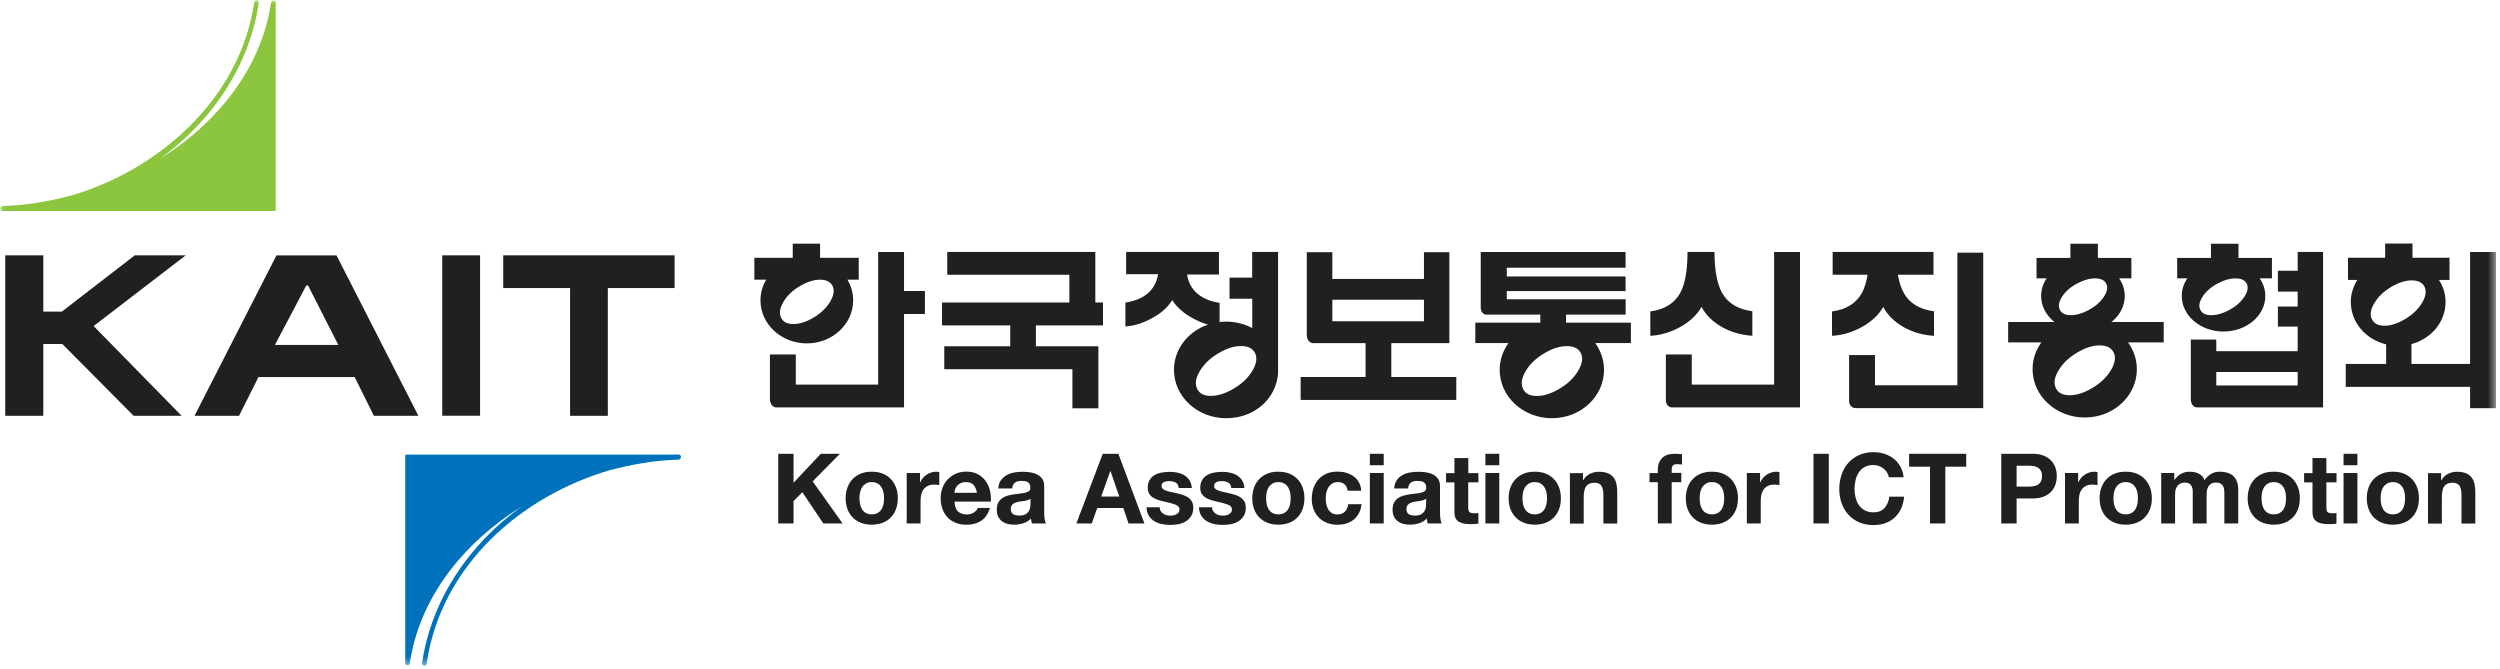 <svg width="310" height="83" viewBox="0 0 310 83" fill="none" xmlns="http://www.w3.org/2000/svg">
<g clip-path="url(#clip0_67_19)">
<g clip-path="url(#clip1_67_19)">
<mask id="mask0_67_19" style="mask-type:luminance" maskUnits="userSpaceOnUse" x="0" y="0" width="310" height="83">
<path d="M309.5 0H0V82.55H309.5V0Z" fill="white"/>
</mask>
<g mask="url(#mask0_67_19)">
<path d="M0.65 31.66H5.37V38.64H7.67L16.71 31.66H23.03L11.61 40.43L22.52 51.56H16.57L7.73 42.66H5.37V51.56H0.65V31.66Z" fill="#221F20"/>
<path d="M41.95 42.77H34.09L37.98 35.4H38.2L41.95 42.77ZM24.13 51.56H29.64L32.05 46.76H43.98L46.36 51.56H51.88L41.73 31.67H34.28L24.12 51.56H24.13Z" fill="#221F20"/>
<path d="M59.53 31.66H54.84V51.55H59.53V31.66Z" fill="#221F20"/>
<path d="M83.65 31.66V35.72H75.37V51.56H70.69V35.72H62.4V31.66H83.65Z" fill="#221F20"/>
<path d="M34.12 0.13L33.9 0.05C33.71 0.05 33.63 0.18 33.62 0.27C32.44 8.37 27.02 15.23 19.74 19.75C26.29 15.05 30.95 8.15 32.09 0.33C32.11 0.17 32.01 0.03 31.85 0.01C31.7 -0.01 31.55 0.09 31.53 0.25C29.74 12.53 19.39 21.15 8.85 24.24C5.92 24.99 3.52 25.44 0.28 25.56C0.19 25.58 0.07 25.64 0.03 25.77C0.01 25.8 0 25.85 0 25.89C0 26.05 0.13 26.17 0.29 26.17C0.52 26.17 0.74 26.17 0.96 26.16H34.06C34.13 26.16 34.19 26.1 34.19 26.02V0.29C34.19 0.23 34.19 0.15 34.13 0.13" fill="#8BC63E"/>
<path d="M50.31 82.419L50.53 82.499C50.71 82.499 50.8 82.369 50.81 82.279C51.99 74.179 57.41 67.329 64.69 62.799C58.13 67.499 53.48 74.399 52.34 82.219C52.32 82.379 52.43 82.519 52.58 82.539C52.74 82.559 52.88 82.459 52.9 82.299C54.7 69.949 64.81 61.469 75.59 58.309C78.52 57.559 80.92 57.109 84.16 56.989C84.25 56.969 84.37 56.909 84.41 56.769C84.43 56.729 84.44 56.689 84.44 56.649C84.44 56.489 84.31 56.359 84.15 56.359C83.93 56.359 83.71 56.359 83.49 56.369H50.39C50.32 56.369 50.25 56.429 50.25 56.509V82.249C50.25 82.309 50.25 82.379 50.31 82.399" fill="#0071BB"/>
<path d="M135.82 31.24H117.46V34.07H132.6V37.51H116.81V40.35H125.27V42.94H117.09V45.78H132.98V50.63H136.2V42.94H128.45V40.35H136.77V37.51H135.82V31.24Z" fill="#221F20"/>
<path d="M155.28 34.42H152.46V37.04H155.28V40.68C154.32 40.17 153.22 39.88 152.04 39.88C151.77 39.88 151.5 39.9 151.23 39.93V37.56C149.92 37.35 148.92 36.89 148.24 36.19C147.68 35.62 147.33 34.9 147.2 34.04H151.15V31.24H139.64V34H143.6C143.46 34.86 143.12 35.59 142.55 36.16C141.87 36.86 140.87 37.31 139.55 37.52V40.48C140.61 40.41 141.69 40.09 142.77 39.49C143.93 38.89 144.79 38.13 145.36 37.21C145.93 38.13 146.85 38.91 148.01 39.52C148.61 39.84 149.19 40.08 149.78 40.25C147.32 41.1 145.57 43.29 145.57 45.86C145.57 49.17 148.47 51.86 152.04 51.86C155.61 51.86 158.25 49.4 158.48 46.29V31.24H155.27V34.42H155.28ZM155.62 43.77C155.92 44.38 155.81 45.12 155.29 45.99C154.75 46.87 153.98 47.61 152.94 48.21C151.94 48.8 151.02 49.09 150.15 49.09C149.28 49.09 148.73 48.8 148.45 48.21C148.15 47.61 148.26 46.87 148.79 45.99C149.32 45.11 150.1 44.37 151.14 43.77C152.13 43.19 153.03 42.91 153.89 42.91C154.75 42.91 155.34 43.2 155.62 43.77Z" fill="#221F20"/>
<path d="M96.28 50.52H112.1V38.94H114.69V36.08H112.1V31.25H108.89V47.69H98.68V43.95H95.47V49.57C95.47 49.57 95.53 50.52 96.28 50.52Z" fill="#221F20"/>
<path d="M100.04 42.581C103.21 42.581 105.79 40.191 105.79 37.251C105.79 36.321 105.54 35.441 105.08 34.681H106.48V31.971H101.69V30.211H98.3V31.971H93.54V34.681H95.01C94.55 35.441 94.3 36.321 94.3 37.251C94.3 40.191 96.88 42.581 100.05 42.581M97.15 37.421C97.62 36.631 98.31 35.981 99.24 35.441C100.11 34.941 100.93 34.681 101.69 34.681C102.45 34.681 102.97 34.941 103.23 35.441C103.5 35.981 103.4 36.631 102.93 37.421C102.46 38.201 101.76 38.861 100.85 39.401C99.96 39.921 99.14 40.181 98.37 40.181C97.6 40.181 97.11 39.921 96.86 39.401C96.59 38.861 96.69 38.201 97.16 37.421H97.15Z" fill="#221F20"/>
<path d="M162.87 42.55H169.33V46.749H161.28V49.59H180.58V46.749H172.52V42.55H179.72V31.27H176.57V34.59H165.21V31.27H162.04V41.59C162.04 41.59 162.08 42.55 162.87 42.55ZM165.21 37.169H176.57V39.84H165.21V37.169Z" fill="#221F20"/>
<path d="M207.38 50.52H223.2V31.25H219.99V47.69H209.78V43.95H206.57V49.74C206.57 49.74 206.62 50.52 207.37 50.52" fill="#221F20"/>
<path d="M230.1 50.61H245.92V31.33H242.71V47.77H232.5V44.03H229.29V49.82C229.29 49.82 229.34 50.6 230.09 50.6" fill="#221F20"/>
<path d="M210.99 38.05C211.53 39.07 212.39 39.92 213.55 40.57C214.69 41.2 215.94 41.56 217.29 41.63V38.59C215.51 38.37 214.25 37.6 213.53 36.3C212.92 35.2 212.6 33.51 212.6 31.24H209.25C209.25 33.52 208.95 35.21 208.36 36.3C207.65 37.6 206.41 38.38 204.64 38.62V41.64C205.86 41.58 207.07 41.23 208.25 40.6C209.5 39.92 210.41 39.07 210.99 38.06" fill="#221F20"/>
<path d="M306.29 31.249V45.129H299.02V42.669C301.46 42.009 303.25 39.929 303.25 37.449C303.25 36.439 302.95 35.509 302.43 34.709H303.74V31.959H299.15V30.199H295.76V31.959H291.15V34.709H292.31C291.8 35.519 291.5 36.449 291.5 37.449C291.5 39.979 293.36 42.099 295.88 42.699V45.129H290.87V47.969H306.29V50.619H309.5V31.249H306.29ZM295.66 40.389C294.89 40.389 294.38 40.119 294.12 39.589C293.84 39.039 293.95 38.369 294.43 37.569C294.91 36.769 295.62 36.099 296.56 35.549C297.46 35.029 298.29 34.769 299.06 34.769C299.83 34.769 300.37 35.029 300.64 35.549C300.91 36.109 300.8 36.769 300.32 37.569C299.85 38.359 299.13 39.039 298.19 39.589C297.3 40.119 296.45 40.389 295.66 40.389Z" fill="#221F20"/>
<path d="M275.71 41.111C278.58 41.111 280.9 39.131 280.9 36.701C280.9 35.901 280.64 35.151 280.2 34.511H281.72V31.981H277.57V30.221H274.16V31.981H269.97V34.511H271.23C270.79 35.151 270.54 35.911 270.54 36.701C270.54 39.141 272.86 41.111 275.71 41.111ZM273.12 36.781C273.54 36.141 274.16 35.591 274.99 35.151C275.78 34.731 276.51 34.521 277.2 34.521C277.89 34.521 278.36 34.731 278.58 35.151C278.82 35.601 278.73 36.151 278.31 36.781C277.88 37.441 277.27 37.981 276.44 38.431C275.64 38.871 274.89 39.081 274.2 39.081C273.51 39.081 273.07 38.861 272.85 38.431C272.61 37.981 272.7 37.441 273.12 36.781Z" fill="#221F20"/>
<path d="M258.29 41.111C261.15 41.111 263.47 39.131 263.47 36.701C263.47 35.901 263.21 35.151 262.77 34.511H264.29V31.981H260.14V30.221H256.73V31.981H252.53V34.511H253.79C253.35 35.151 253.1 35.911 253.1 36.701C253.1 39.141 255.42 41.111 258.27 41.111M255.7 36.781C256.12 36.141 256.74 35.591 257.57 35.151C258.36 34.731 259.09 34.521 259.78 34.521C260.47 34.521 260.94 34.731 261.16 35.151C261.41 35.601 261.31 36.151 260.89 36.781C260.46 37.441 259.85 37.981 259.02 38.431C258.22 38.871 257.47 39.081 256.78 39.081C256.09 39.081 255.65 38.861 255.43 38.431C255.19 37.981 255.28 37.441 255.7 36.781Z" fill="#221F20"/>
<path d="M272.47 50.52H288.06V31.24H284.91V33.57H282.46V36.16H284.91V38.01H282.46V40.5H284.91V43.55H274.82V42.1H271.66V49.57C271.66 49.57 271.68 50.52 272.48 50.52M284.91 47.8H274.82V46.13H284.91V47.8Z" fill="#221F20"/>
<path d="M184.41 39.01H191V40.01H182.94V42.54H187.05C186.37 43.49 185.96 44.63 185.96 45.86C185.96 49.17 188.86 51.86 192.43 51.86C196 51.86 198.9 49.18 198.9 45.86C198.9 44.63 198.49 43.49 197.81 42.54H202.23V40.01H194.19V39.01H201.58V37.11H186.84V36.09H201.57V34.28H186.84V33.2H201.57V31.25H183.61V38.17C183.61 38.17 183.6 39.02 184.4 39.02M195.68 46C195.15 46.88 194.37 47.62 193.34 48.22C192.35 48.81 191.42 49.1 190.56 49.1C189.7 49.1 189.14 48.81 188.86 48.22C188.56 47.62 188.67 46.88 189.19 46C189.72 45.12 190.5 44.38 191.54 43.78C192.52 43.2 193.43 42.92 194.29 42.92C195.15 42.92 195.74 43.21 196.02 43.78C196.33 44.39 196.2 45.13 195.68 46Z" fill="#221F20"/>
<path d="M260.26 39.67H257.07V39.93H249.01V42.46H253.13C252.44 43.41 252.04 44.55 252.04 45.78C252.04 49.09 254.93 51.77 258.51 51.77C262.09 51.77 264.97 49.09 264.97 45.78C264.97 44.55 264.56 43.41 263.88 42.46H268.3V39.93H260.26V39.67ZM260.35 42.83C261.21 42.83 261.79 43.12 262.09 43.69C262.39 44.29 262.27 45.04 261.75 45.91C261.22 46.79 260.44 47.53 259.41 48.13C258.42 48.72 257.49 49.01 256.63 49.01C255.77 49.01 255.21 48.72 254.93 48.13C254.62 47.53 254.74 46.79 255.27 45.91C255.8 45.03 256.58 44.29 257.62 43.69C258.6 43.11 259.52 42.83 260.37 42.83H260.35Z" fill="#221F20"/>
<path d="M236.06 36.3C235.74 35.72 235.49 34.98 235.34 34.07H239.75V31.24H227.25V34.07H231.58C231.43 34.98 231.2 35.72 230.89 36.3C230.18 37.6 228.94 38.38 227.17 38.62V41.64C228.39 41.58 229.6 41.23 230.78 40.6C232.03 39.92 232.95 39.07 233.52 38.06C234.06 39.08 234.92 39.93 236.08 40.58C237.22 41.21 238.47 41.57 239.82 41.64V38.6C238.04 38.37 236.78 37.61 236.06 36.31" fill="#221F20"/>
<path d="M98.4 56.27V59.859L101.78 56.27H104.15L100.77 59.69L104.48 64.909H102.09L99.49 61.029L98.4 62.13V64.909H96.5V56.27H98.4Z" fill="#221F20"/>
<path d="M105.09 60.43C105.24 60.03 105.46 59.68 105.74 59.39C106.02 59.1 106.36 58.88 106.76 58.72C107.15 58.56 107.6 58.49 108.09 58.49C108.58 58.49 109.03 58.56 109.43 58.72C109.83 58.88 110.17 59.1 110.45 59.39C110.73 59.68 110.95 60.03 111.1 60.43C111.25 60.84 111.33 61.29 111.33 61.79C111.33 62.29 111.25 62.74 111.1 63.14C110.95 63.54 110.73 63.89 110.45 64.17C110.17 64.46 109.83 64.68 109.43 64.83C109.03 64.98 108.58 65.06 108.09 65.06C107.6 65.06 107.15 64.98 106.76 64.83C106.36 64.68 106.03 64.46 105.74 64.17C105.46 63.88 105.24 63.54 105.09 63.14C104.94 62.74 104.86 62.29 104.86 61.79C104.86 61.29 104.94 60.84 105.09 60.43ZM106.65 62.52C106.7 62.76 106.78 62.97 106.9 63.16C107.02 63.35 107.18 63.5 107.37 63.61C107.56 63.72 107.81 63.78 108.1 63.78C108.39 63.78 108.63 63.72 108.83 63.61C109.03 63.49 109.19 63.34 109.3 63.16C109.42 62.97 109.5 62.76 109.55 62.52C109.6 62.28 109.62 62.04 109.62 61.79C109.62 61.54 109.6 61.29 109.55 61.05C109.5 60.81 109.42 60.6 109.3 60.41C109.18 60.23 109.03 60.07 108.83 59.96C108.63 59.84 108.39 59.78 108.1 59.78C107.81 59.78 107.57 59.84 107.37 59.96C107.18 60.08 107.02 60.23 106.9 60.41C106.78 60.6 106.7 60.81 106.65 61.05C106.6 61.29 106.57 61.54 106.57 61.79C106.57 62.04 106.6 62.28 106.65 62.52Z" fill="#221F20"/>
<path d="M114.08 58.66V59.82H114.1C114.18 59.63 114.29 59.45 114.43 59.28C114.57 59.11 114.72 58.97 114.9 58.86C115.08 58.74 115.27 58.65 115.47 58.59C115.67 58.52 115.88 58.49 116.1 58.49C116.21 58.49 116.34 58.51 116.47 58.55V60.15C116.39 60.13 116.29 60.12 116.18 60.11C116.07 60.1 115.96 60.09 115.85 60.09C115.53 60.09 115.27 60.14 115.05 60.25C114.83 60.36 114.66 60.5 114.52 60.68C114.39 60.86 114.29 61.07 114.24 61.31C114.18 61.55 114.15 61.81 114.15 62.09V64.91H112.43V58.65H114.06L114.08 58.66Z" fill="#221F20"/>
<path d="M118.78 63.41C119.04 63.66 119.41 63.791 119.89 63.791C120.24 63.791 120.54 63.711 120.79 63.531C121.04 63.361 121.19 63.17 121.25 62.98H122.76C122.52 63.73 122.15 64.27 121.65 64.591C121.15 64.91 120.55 65.07 119.84 65.07C119.35 65.07 118.9 64.99 118.51 64.831C118.11 64.671 117.78 64.451 117.5 64.16C117.23 63.87 117.02 63.52 116.87 63.12C116.72 62.721 116.64 62.27 116.64 61.791C116.64 61.31 116.72 60.891 116.87 60.48C117.02 60.081 117.24 59.73 117.53 59.431C117.81 59.141 118.15 58.901 118.54 58.73C118.93 58.56 119.37 58.48 119.84 58.48C120.37 58.48 120.84 58.581 121.23 58.791C121.62 59.001 121.95 59.27 122.2 59.62C122.45 59.971 122.64 60.361 122.75 60.81C122.86 61.251 122.9 61.711 122.87 62.2H118.36C118.38 62.761 118.53 63.16 118.78 63.41ZM120.72 60.12C120.51 59.891 120.2 59.781 119.78 59.781C119.51 59.781 119.28 59.831 119.1 59.92C118.92 60.011 118.77 60.13 118.66 60.261C118.55 60.401 118.47 60.541 118.43 60.7C118.39 60.85 118.36 60.99 118.35 61.111H121.14C121.06 60.681 120.92 60.34 120.71 60.12H120.72Z" fill="#221F20"/>
<path d="M124.11 59.58C124.29 59.31 124.51 59.1 124.79 58.94C125.06 58.78 125.37 58.66 125.71 58.6C126.05 58.53 126.4 58.5 126.74 58.5C127.06 58.5 127.37 58.52 127.7 58.56C128.02 58.61 128.31 58.69 128.58 58.82C128.85 58.95 129.06 59.13 129.23 59.36C129.4 59.59 129.48 59.89 129.48 60.27V63.52C129.48 63.8 129.5 64.07 129.53 64.33C129.56 64.59 129.62 64.78 129.7 64.91H127.96C127.93 64.81 127.9 64.72 127.88 64.61C127.86 64.51 127.84 64.41 127.84 64.3C127.56 64.58 127.24 64.78 126.87 64.89C126.5 65 126.12 65.06 125.73 65.06C125.43 65.06 125.15 65.02 124.89 64.95C124.63 64.88 124.41 64.76 124.21 64.61C124.02 64.46 123.87 64.26 123.76 64.03C123.65 63.8 123.6 63.52 123.6 63.2C123.6 62.84 123.66 62.55 123.79 62.32C123.91 62.09 124.08 61.91 124.27 61.77C124.47 61.63 124.69 61.53 124.95 61.46C125.2 61.39 125.46 61.34 125.72 61.3C125.98 61.26 126.23 61.23 126.48 61.2C126.73 61.18 126.95 61.14 127.15 61.09C127.34 61.04 127.5 60.97 127.61 60.88C127.72 60.79 127.77 60.65 127.76 60.47C127.76 60.28 127.73 60.14 127.67 60.03C127.61 59.92 127.53 59.84 127.43 59.78C127.33 59.72 127.21 59.68 127.08 59.66C126.95 59.64 126.8 59.63 126.65 59.63C126.31 59.63 126.04 59.7 125.85 59.85C125.66 59.99 125.54 60.24 125.51 60.57H123.79C123.81 60.17 123.92 59.83 124.09 59.57M127.51 62C127.4 62.03 127.28 62.07 127.16 62.09C127.03 62.12 126.9 62.14 126.76 62.15C126.62 62.16 126.49 62.19 126.35 62.21C126.22 62.23 126.09 62.27 125.97 62.31C125.85 62.35 125.74 62.4 125.64 62.47C125.55 62.54 125.47 62.63 125.42 62.73C125.36 62.83 125.34 62.97 125.34 63.13C125.34 63.29 125.37 63.41 125.42 63.52C125.48 63.63 125.55 63.71 125.65 63.77C125.75 63.83 125.86 63.87 125.99 63.9C126.12 63.92 126.25 63.93 126.39 63.93C126.73 63.93 126.99 63.88 127.18 63.76C127.37 63.65 127.5 63.51 127.59 63.35C127.68 63.2 127.73 63.04 127.75 62.87C127.77 62.71 127.78 62.58 127.78 62.48V61.84C127.71 61.9 127.62 61.96 127.51 61.99V62Z" fill="#221F20"/>
<path d="M138.68 56.27L141.91 64.909H139.94L139.29 62.989H136.06L135.38 64.909H133.47L136.74 56.27H138.69H138.68ZM138.79 61.569L137.7 58.4H137.68L136.55 61.569H138.79Z" fill="#221F20"/>
<path d="M143.93 63.36C144 63.49 144.1 63.6 144.23 63.69C144.35 63.78 144.49 63.84 144.65 63.88C144.81 63.92 144.97 63.94 145.14 63.94C145.26 63.94 145.39 63.93 145.52 63.9C145.65 63.87 145.77 63.83 145.88 63.77C145.99 63.71 146.08 63.63 146.15 63.53C146.22 63.43 146.26 63.3 146.26 63.15C146.26 62.89 146.09 62.7 145.74 62.57C145.4 62.44 144.92 62.31 144.31 62.18C144.06 62.13 143.82 62.06 143.58 61.98C143.34 61.9 143.13 61.8 142.94 61.68C142.75 61.56 142.61 61.4 142.49 61.21C142.38 61.02 142.32 60.79 142.32 60.51C142.32 60.11 142.4 59.78 142.55 59.52C142.71 59.26 142.92 59.06 143.17 58.91C143.43 58.76 143.72 58.66 144.04 58.6C144.36 58.54 144.7 58.51 145.03 58.51C145.36 58.51 145.7 58.54 146.02 58.61C146.34 58.68 146.62 58.78 146.87 58.94C147.12 59.09 147.33 59.3 147.49 59.55C147.66 59.8 147.75 60.13 147.79 60.51H146.16C146.13 60.18 146.01 59.96 145.78 59.84C145.55 59.72 145.29 59.66 144.98 59.66C144.88 59.66 144.78 59.66 144.67 59.68C144.56 59.69 144.45 59.72 144.36 59.76C144.27 59.8 144.19 59.86 144.13 59.94C144.06 60.02 144.03 60.12 144.03 60.25C144.03 60.4 144.09 60.53 144.2 60.63C144.31 60.73 144.46 60.8 144.64 60.86C144.82 60.92 145.03 60.98 145.27 61.02C145.5 61.07 145.74 61.12 145.98 61.18C146.23 61.24 146.47 61.3 146.71 61.38C146.95 61.46 147.16 61.57 147.35 61.7C147.54 61.83 147.68 62 147.8 62.2C147.91 62.4 147.97 62.65 147.97 62.93C147.97 63.34 147.89 63.69 147.72 63.96C147.55 64.24 147.34 64.46 147.07 64.63C146.8 64.8 146.5 64.92 146.16 64.99C145.82 65.06 145.47 65.09 145.11 65.09C144.75 65.09 144.39 65.05 144.04 64.98C143.7 64.91 143.39 64.78 143.12 64.62C142.85 64.45 142.63 64.23 142.45 63.95C142.28 63.67 142.18 63.32 142.17 62.9H143.8C143.8 63.09 143.84 63.24 143.92 63.38" fill="#221F20"/>
<path d="M150.43 63.36C150.51 63.49 150.61 63.6 150.73 63.69C150.85 63.78 150.99 63.84 151.15 63.88C151.31 63.92 151.47 63.94 151.64 63.94C151.76 63.94 151.89 63.93 152.02 63.9C152.15 63.87 152.27 63.83 152.38 63.77C152.49 63.71 152.58 63.63 152.65 63.53C152.73 63.43 152.76 63.3 152.76 63.15C152.76 62.89 152.59 62.7 152.25 62.57C151.91 62.44 151.43 62.31 150.82 62.18C150.57 62.13 150.32 62.06 150.09 61.98C149.85 61.9 149.64 61.8 149.45 61.68C149.27 61.56 149.12 61.4 149 61.21C148.89 61.02 148.83 60.79 148.83 60.51C148.83 60.11 148.91 59.78 149.07 59.52C149.22 59.26 149.43 59.06 149.69 58.91C149.95 58.76 150.24 58.66 150.56 58.6C150.88 58.54 151.21 58.51 151.55 58.51C151.89 58.51 152.22 58.54 152.53 58.61C152.85 58.68 153.13 58.78 153.38 58.94C153.63 59.09 153.84 59.3 154.01 59.55C154.18 59.8 154.27 60.13 154.31 60.51H152.68C152.65 60.18 152.53 59.96 152.3 59.84C152.08 59.72 151.81 59.66 151.5 59.66C151.4 59.66 151.3 59.66 151.19 59.68C151.08 59.69 150.97 59.72 150.88 59.76C150.79 59.8 150.71 59.86 150.65 59.94C150.58 60.02 150.55 60.12 150.55 60.25C150.55 60.4 150.61 60.53 150.72 60.63C150.83 60.73 150.98 60.8 151.16 60.86C151.34 60.92 151.55 60.98 151.78 61.02C152.01 61.07 152.25 61.12 152.49 61.18C152.74 61.24 152.98 61.3 153.22 61.38C153.46 61.46 153.67 61.57 153.86 61.7C154.04 61.83 154.19 62 154.31 62.2C154.42 62.4 154.48 62.65 154.48 62.93C154.48 63.34 154.4 63.69 154.23 63.96C154.06 64.24 153.85 64.46 153.58 64.63C153.32 64.8 153.01 64.92 152.67 64.99C152.33 65.06 151.98 65.09 151.62 65.09C151.26 65.09 150.9 65.05 150.56 64.98C150.21 64.91 149.9 64.78 149.63 64.62C149.36 64.45 149.14 64.23 148.96 63.95C148.79 63.67 148.69 63.32 148.67 62.9H150.3C150.3 63.09 150.34 63.24 150.42 63.38" fill="#221F20"/>
<path d="M155.51 60.43C155.66 60.03 155.88 59.68 156.16 59.39C156.44 59.1 156.78 58.88 157.18 58.72C157.57 58.56 158.02 58.49 158.51 58.49C159 58.49 159.45 58.56 159.85 58.72C160.25 58.88 160.59 59.1 160.87 59.39C161.15 59.68 161.37 60.03 161.52 60.43C161.67 60.84 161.75 61.29 161.75 61.79C161.75 62.29 161.67 62.74 161.52 63.14C161.36 63.54 161.15 63.89 160.87 64.17C160.59 64.46 160.25 64.68 159.85 64.83C159.45 64.98 159 65.06 158.51 65.06C158.02 65.06 157.57 64.98 157.18 64.83C156.79 64.68 156.45 64.46 156.16 64.17C155.88 63.88 155.66 63.54 155.51 63.14C155.36 62.74 155.28 62.29 155.28 61.79C155.28 61.29 155.36 60.84 155.51 60.43ZM157.07 62.52C157.12 62.76 157.2 62.97 157.32 63.16C157.44 63.35 157.59 63.5 157.79 63.61C157.98 63.72 158.23 63.78 158.52 63.78C158.81 63.78 159.05 63.72 159.25 63.61C159.45 63.49 159.61 63.34 159.72 63.16C159.84 62.97 159.92 62.76 159.97 62.52C160.02 62.28 160.04 62.04 160.04 61.79C160.04 61.54 160.02 61.29 159.97 61.05C159.92 60.81 159.84 60.6 159.72 60.41C159.6 60.23 159.45 60.07 159.25 59.96C159.05 59.84 158.81 59.78 158.52 59.78C158.23 59.78 157.99 59.84 157.79 59.96C157.6 60.08 157.44 60.23 157.32 60.41C157.2 60.6 157.12 60.81 157.07 61.05C157.02 61.29 157 61.54 157 61.79C157 62.04 157.02 62.28 157.07 62.52Z" fill="#221F20"/>
<path d="M165.86 59.781C165.58 59.781 165.36 59.84 165.17 59.971C164.98 60.1 164.83 60.261 164.71 60.45C164.59 60.651 164.51 60.87 164.46 61.1C164.41 61.34 164.39 61.571 164.39 61.81C164.39 62.05 164.41 62.27 164.46 62.501C164.51 62.73 164.58 62.95 164.69 63.141C164.8 63.331 164.95 63.49 165.13 63.611C165.32 63.73 165.54 63.791 165.81 63.791C166.22 63.791 166.54 63.681 166.76 63.45C166.98 63.221 167.12 62.91 167.18 62.52H168.84C168.73 63.35 168.4 63.99 167.87 64.421C167.34 64.861 166.65 65.07 165.82 65.07C165.35 65.07 164.92 64.99 164.53 64.831C164.14 64.671 163.8 64.451 163.53 64.171C163.25 63.891 163.04 63.55 162.89 63.16C162.74 62.77 162.66 62.34 162.66 61.87C162.66 61.401 162.73 60.941 162.87 60.52C163.01 60.1 163.22 59.751 163.49 59.441C163.76 59.141 164.1 58.901 164.49 58.73C164.89 58.56 165.34 58.48 165.85 58.48C166.22 58.48 166.58 58.52 166.92 58.62C167.26 58.721 167.57 58.861 167.84 59.06C168.11 59.251 168.33 59.501 168.5 59.8C168.67 60.09 168.77 60.441 168.79 60.85H167.11C167 60.13 166.57 59.77 165.84 59.77" fill="#221F20"/>
<path d="M169.86 56.27H171.58V57.69H169.86V56.27ZM171.58 64.909H169.86V58.65H171.58V64.909Z" fill="#221F20"/>
<path d="M173.17 59.58C173.35 59.31 173.57 59.1 173.85 58.94C174.13 58.78 174.43 58.66 174.78 58.6C175.12 58.53 175.47 58.5 175.82 58.5C176.14 58.5 176.45 58.52 176.78 58.56C177.1 58.61 177.39 58.69 177.66 58.82C177.93 58.95 178.14 59.13 178.31 59.36C178.48 59.59 178.56 59.89 178.56 60.27V63.52C178.56 63.8 178.57 64.07 178.61 64.33C178.64 64.59 178.7 64.78 178.78 64.91H177.04C177.01 64.81 176.98 64.72 176.96 64.61C176.94 64.51 176.93 64.41 176.92 64.3C176.64 64.58 176.32 64.78 175.95 64.89C175.58 65 175.2 65.06 174.81 65.06C174.51 65.06 174.23 65.02 173.97 64.95C173.71 64.88 173.49 64.76 173.29 64.61C173.1 64.46 172.95 64.26 172.84 64.03C172.73 63.8 172.68 63.52 172.68 63.2C172.68 62.84 172.74 62.55 172.87 62.32C172.99 62.09 173.15 61.91 173.35 61.77C173.55 61.63 173.78 61.53 174.03 61.46C174.28 61.39 174.54 61.34 174.8 61.3C175.06 61.26 175.31 61.23 175.56 61.2C175.81 61.18 176.03 61.14 176.23 61.09C176.42 61.04 176.58 60.97 176.69 60.88C176.8 60.79 176.85 60.65 176.85 60.47C176.85 60.28 176.82 60.14 176.76 60.03C176.7 59.92 176.62 59.84 176.52 59.78C176.42 59.72 176.3 59.68 176.17 59.66C176.04 59.64 175.89 59.63 175.74 59.63C175.4 59.63 175.13 59.7 174.94 59.85C174.75 59.99 174.63 60.24 174.6 60.57H172.88C172.9 60.17 173.01 59.83 173.18 59.57M176.57 62C176.46 62.03 176.34 62.07 176.22 62.09C176.09 62.12 175.96 62.14 175.83 62.15C175.69 62.16 175.56 62.19 175.42 62.21C175.29 62.23 175.17 62.27 175.04 62.31C174.91 62.35 174.81 62.4 174.71 62.47C174.62 62.54 174.54 62.63 174.48 62.73C174.43 62.83 174.4 62.97 174.4 63.13C174.4 63.29 174.43 63.41 174.48 63.52C174.54 63.63 174.61 63.71 174.71 63.77C174.81 63.83 174.92 63.87 175.05 63.9C175.18 63.92 175.31 63.93 175.45 63.93C175.79 63.93 176.05 63.88 176.24 63.76C176.42 63.65 176.56 63.51 176.65 63.35C176.74 63.2 176.79 63.04 176.81 62.87C176.83 62.71 176.84 62.58 176.84 62.48V61.84C176.77 61.9 176.68 61.96 176.57 61.99V62Z" fill="#221F20"/>
<path d="M183.32 58.661V59.811H182.06V62.911C182.06 63.201 182.11 63.391 182.21 63.491C182.31 63.591 182.5 63.641 182.79 63.641C182.89 63.641 182.98 63.641 183.07 63.641C183.16 63.641 183.24 63.621 183.32 63.601V64.931C183.17 64.951 183.01 64.971 182.84 64.981C182.66 64.981 182.49 64.991 182.32 64.991C182.05 64.991 181.8 64.971 181.56 64.931C181.32 64.891 181.11 64.821 180.93 64.721C180.75 64.611 180.61 64.471 180.5 64.271C180.4 64.081 180.35 63.821 180.35 63.511V59.821H179.31V58.671H180.35V56.801H182.07V58.671H183.33L183.32 58.661Z" fill="#221F20"/>
<path d="M184.19 56.27H185.91V57.69H184.19V56.27ZM185.91 64.909H184.19V58.65H185.91V64.909Z" fill="#221F20"/>
<path d="M187.3 60.43C187.45 60.03 187.67 59.68 187.96 59.39C188.24 59.1 188.58 58.88 188.98 58.72C189.37 58.56 189.82 58.49 190.31 58.49C190.8 58.49 191.25 58.56 191.65 58.72C192.05 58.88 192.39 59.1 192.67 59.39C192.95 59.68 193.17 60.03 193.32 60.43C193.47 60.84 193.55 61.29 193.55 61.79C193.55 62.29 193.48 62.74 193.32 63.14C193.17 63.54 192.95 63.89 192.67 64.17C192.39 64.46 192.05 64.68 191.65 64.83C191.25 64.98 190.8 65.06 190.31 65.06C189.82 65.06 189.37 64.98 188.98 64.83C188.59 64.68 188.25 64.46 187.96 64.17C187.68 63.88 187.46 63.54 187.3 63.14C187.15 62.74 187.07 62.29 187.07 61.79C187.07 61.29 187.15 60.84 187.3 60.43ZM188.86 62.52C188.91 62.76 188.99 62.97 189.11 63.16C189.23 63.35 189.38 63.5 189.58 63.61C189.77 63.72 190.02 63.78 190.31 63.78C190.6 63.78 190.84 63.72 191.04 63.61C191.24 63.49 191.4 63.34 191.51 63.16C191.63 62.97 191.71 62.76 191.76 62.52C191.81 62.28 191.83 62.04 191.83 61.79C191.83 61.54 191.81 61.29 191.76 61.05C191.71 60.81 191.63 60.6 191.51 60.41C191.39 60.23 191.24 60.07 191.04 59.96C190.84 59.84 190.6 59.78 190.31 59.78C190.02 59.78 189.78 59.84 189.58 59.96C189.39 60.08 189.23 60.23 189.11 60.41C188.99 60.6 188.91 60.81 188.86 61.05C188.81 61.29 188.79 61.54 188.79 61.79C188.79 62.04 188.82 62.28 188.86 62.52Z" fill="#221F20"/>
<path d="M196.29 58.66V59.53H196.33C196.55 59.17 196.83 58.9 197.18 58.74C197.53 58.58 197.88 58.5 198.25 58.5C198.71 58.5 199.09 58.56 199.38 58.69C199.67 58.81 199.91 58.99 200.08 59.21C200.25 59.43 200.37 59.7 200.44 60.02C200.51 60.33 200.54 60.69 200.54 61.07V64.92H198.82V61.39C198.82 60.88 198.74 60.49 198.58 60.24C198.42 59.99 198.13 59.86 197.72 59.86C197.25 59.86 196.91 60 196.7 60.28C196.49 60.56 196.38 61.01 196.38 61.65V64.93H194.67V58.67H196.3L196.29 58.66Z" fill="#221F20"/>
<path d="M204.54 59.809V58.66H205.57V58.179C205.57 57.62 205.75 57.169 206.09 56.809C206.44 56.45 206.96 56.27 207.66 56.27C207.81 56.27 207.97 56.27 208.12 56.289C208.27 56.3 208.42 56.309 208.57 56.319V57.599C208.37 57.58 208.16 57.559 207.94 57.559C207.71 57.559 207.54 57.609 207.44 57.719C207.34 57.83 207.29 58.01 207.29 58.27V58.639H208.48V59.789H207.29V64.9H205.57V59.789H204.54V59.809Z" fill="#221F20"/>
<path d="M209.27 60.43C209.42 60.03 209.64 59.68 209.92 59.39C210.2 59.1 210.54 58.88 210.94 58.72C211.34 58.56 211.78 58.49 212.27 58.49C212.76 58.49 213.21 58.56 213.61 58.72C214.01 58.88 214.35 59.1 214.63 59.39C214.91 59.68 215.13 60.03 215.28 60.43C215.43 60.84 215.51 61.29 215.51 61.79C215.51 62.29 215.43 62.74 215.28 63.14C215.13 63.54 214.91 63.89 214.63 64.17C214.35 64.46 214.01 64.68 213.61 64.83C213.21 64.98 212.77 65.06 212.27 65.06C211.77 65.06 211.34 64.98 210.94 64.83C210.55 64.68 210.21 64.46 209.92 64.17C209.64 63.88 209.42 63.54 209.27 63.14C209.12 62.74 209.04 62.29 209.04 61.79C209.04 61.29 209.12 60.84 209.27 60.43ZM210.83 62.52C210.88 62.76 210.96 62.97 211.08 63.16C211.2 63.35 211.35 63.5 211.55 63.61C211.74 63.72 211.99 63.78 212.28 63.78C212.57 63.78 212.81 63.72 213.01 63.61C213.21 63.49 213.37 63.34 213.48 63.16C213.6 62.97 213.68 62.76 213.73 62.52C213.78 62.28 213.8 62.04 213.8 61.79C213.8 61.54 213.78 61.29 213.73 61.05C213.68 60.81 213.6 60.6 213.48 60.41C213.36 60.23 213.2 60.07 213.01 59.96C212.81 59.84 212.57 59.78 212.28 59.78C211.99 59.78 211.75 59.84 211.55 59.96C211.36 60.08 211.2 60.23 211.08 60.41C210.96 60.6 210.88 60.81 210.83 61.05C210.78 61.29 210.76 61.54 210.76 61.79C210.76 62.04 210.78 62.28 210.83 62.52Z" fill="#221F20"/>
<path d="M218.25 58.66V59.82H218.27C218.35 59.63 218.46 59.45 218.6 59.28C218.74 59.11 218.9 58.97 219.07 58.86C219.25 58.74 219.44 58.65 219.64 58.59C219.84 58.52 220.05 58.49 220.27 58.49C220.38 58.49 220.51 58.51 220.65 58.55V60.15C220.57 60.13 220.47 60.12 220.36 60.11C220.25 60.1 220.14 60.09 220.03 60.09C219.72 60.09 219.45 60.14 219.23 60.25C219.01 60.36 218.83 60.5 218.7 60.68C218.57 60.86 218.47 61.07 218.42 61.31C218.36 61.55 218.33 61.81 218.33 62.09V64.91H216.61V58.65H218.24L218.25 58.66Z" fill="#221F20"/>
<path d="M226.77 56.27H224.87V64.909H226.77V56.27Z" fill="#221F20"/>
<path d="M233.98 58.58C233.87 58.4 233.73 58.24 233.56 58.1C233.39 57.96 233.2 57.86 232.98 57.78C232.77 57.7 232.54 57.66 232.31 57.66C231.88 57.66 231.52 57.74 231.22 57.91C230.92 58.07 230.68 58.3 230.49 58.58C230.31 58.86 230.17 59.17 230.09 59.53C230.01 59.88 229.96 60.25 229.96 60.63C229.96 61.01 230 61.35 230.09 61.69C230.17 62.03 230.31 62.34 230.49 62.62C230.68 62.89 230.92 63.11 231.22 63.28C231.52 63.44 231.88 63.53 232.31 63.53C232.89 63.53 233.35 63.35 233.67 63C234 62.64 234.2 62.18 234.27 61.59H236.11C236.06 62.13 235.94 62.62 235.74 63.06C235.54 63.5 235.27 63.86 234.94 64.17C234.61 64.48 234.22 64.71 233.78 64.87C233.34 65.03 232.85 65.11 232.32 65.11C231.66 65.11 231.06 64.99 230.54 64.77C230.01 64.54 229.56 64.22 229.2 63.82C228.83 63.42 228.56 62.94 228.36 62.4C228.17 61.85 228.07 61.27 228.07 60.64C228.07 60.01 228.17 59.4 228.36 58.84C228.55 58.28 228.83 57.8 229.2 57.39C229.56 56.98 230.01 56.66 230.54 56.42C231.07 56.18 231.66 56.07 232.32 56.07C232.79 56.07 233.25 56.14 233.67 56.27C234.09 56.41 234.47 56.61 234.81 56.87C235.15 57.13 235.42 57.46 235.64 57.85C235.86 58.24 235.99 58.68 236.05 59.18H234.21C234.18 58.96 234.1 58.76 233.99 58.58" fill="#221F20"/>
<path d="M236.73 57.87V56.27H243.81V57.87H241.22V64.909H239.32V57.87H236.73Z" fill="#221F20"/>
<path d="M252.06 56.27C252.6 56.27 253.06 56.349 253.44 56.51C253.82 56.669 254.13 56.88 254.36 57.13C254.6 57.389 254.77 57.69 254.88 58.01C254.99 58.34 255.04 58.679 255.04 59.039C255.04 59.4 254.99 59.73 254.88 60.059C254.77 60.389 254.6 60.69 254.36 60.95C254.12 61.209 253.82 61.41 253.44 61.569C253.06 61.73 252.6 61.809 252.06 61.809H250.06V64.909H248.16V56.27H252.06ZM251.54 60.34C251.76 60.34 251.97 60.319 252.17 60.289C252.37 60.26 252.55 60.19 252.7 60.099C252.85 60.01 252.98 59.87 253.07 59.709C253.16 59.539 253.21 59.319 253.21 59.039C253.21 58.76 253.16 58.539 253.07 58.38C252.98 58.209 252.85 58.08 252.7 57.989C252.55 57.9 252.37 57.84 252.17 57.8C251.97 57.77 251.76 57.749 251.54 57.749H250.06V60.34H251.54Z" fill="#221F20"/>
<path d="M257.69 58.66V59.82H257.71C257.79 59.63 257.9 59.45 258.04 59.28C258.18 59.11 258.33 58.97 258.51 58.86C258.69 58.74 258.88 58.65 259.08 58.59C259.28 58.52 259.49 58.49 259.71 58.49C259.82 58.49 259.95 58.51 260.09 58.55V60.15C260.01 60.13 259.91 60.12 259.8 60.11C259.69 60.1 259.58 60.09 259.47 60.09C259.15 60.09 258.89 60.14 258.67 60.25C258.45 60.36 258.28 60.5 258.14 60.68C258.01 60.86 257.91 61.07 257.86 61.31C257.8 61.55 257.77 61.81 257.77 62.09V64.91H256.06V58.65H257.69V58.66Z" fill="#221F20"/>
<path d="M260.58 60.43C260.73 60.03 260.95 59.68 261.23 59.39C261.51 59.1 261.85 58.88 262.25 58.72C262.64 58.56 263.09 58.49 263.58 58.49C264.07 58.49 264.52 58.56 264.92 58.72C265.32 58.88 265.66 59.1 265.94 59.39C266.23 59.68 266.44 60.03 266.6 60.43C266.75 60.84 266.83 61.29 266.83 61.79C266.83 62.29 266.75 62.74 266.6 63.14C266.44 63.54 266.23 63.89 265.94 64.17C265.66 64.46 265.32 64.68 264.92 64.83C264.52 64.98 264.07 65.06 263.58 65.06C263.09 65.06 262.65 64.98 262.25 64.83C261.85 64.68 261.52 64.46 261.23 64.17C260.95 63.88 260.73 63.54 260.58 63.14C260.43 62.74 260.35 62.29 260.35 61.79C260.35 61.29 260.43 60.84 260.58 60.43ZM262.14 62.52C262.19 62.76 262.27 62.97 262.39 63.16C262.51 63.35 262.66 63.5 262.86 63.61C263.05 63.72 263.29 63.78 263.58 63.78C263.87 63.78 264.12 63.72 264.31 63.61C264.51 63.49 264.67 63.34 264.78 63.16C264.9 62.97 264.98 62.76 265.03 62.52C265.08 62.28 265.1 62.04 265.1 61.79C265.1 61.54 265.08 61.29 265.03 61.05C264.98 60.81 264.9 60.6 264.78 60.41C264.67 60.23 264.51 60.07 264.31 59.96C264.11 59.84 263.87 59.78 263.58 59.78C263.29 59.78 263.05 59.84 262.86 59.96C262.66 60.08 262.51 60.23 262.39 60.41C262.27 60.6 262.19 60.81 262.14 61.05C262.09 61.29 262.07 61.54 262.07 61.79C262.07 62.04 262.09 62.28 262.14 62.52Z" fill="#221F20"/>
<path d="M269.61 58.66V59.51H269.63C269.86 59.19 270.13 58.94 270.44 58.76C270.76 58.58 271.12 58.49 271.54 58.49C271.96 58.49 272.3 58.57 272.62 58.72C272.95 58.87 273.2 59.14 273.36 59.53C273.54 59.26 273.8 59.01 274.12 58.8C274.44 58.59 274.81 58.49 275.25 58.49C275.58 58.49 275.89 58.53 276.17 58.61C276.45 58.69 276.69 58.82 276.9 59C277.1 59.17 277.26 59.41 277.37 59.69C277.48 59.98 277.54 60.32 277.54 60.72V64.91H275.82V61.36C275.82 61.15 275.82 60.96 275.8 60.77C275.78 60.58 275.74 60.42 275.67 60.29C275.6 60.15 275.49 60.04 275.35 59.96C275.21 59.88 275.02 59.84 274.77 59.84C274.52 59.84 274.33 59.89 274.18 59.98C274.03 60.07 273.92 60.19 273.83 60.34C273.74 60.49 273.69 60.66 273.66 60.85C273.63 61.04 273.62 61.23 273.62 61.42V64.91H271.9V61.4C271.9 61.21 271.9 61.03 271.9 60.85C271.89 60.67 271.86 60.5 271.79 60.35C271.73 60.2 271.63 60.07 271.49 59.98C271.35 59.89 271.14 59.84 270.87 59.84C270.79 59.84 270.68 59.86 270.55 59.89C270.41 59.93 270.29 60 270.16 60.1C270.03 60.2 269.93 60.35 269.84 60.54C269.75 60.73 269.71 60.98 269.71 61.28V64.91H267.99V58.65H269.61V58.66Z" fill="#221F20"/>
<path d="M278.94 60.43C279.09 60.03 279.31 59.68 279.59 59.39C279.87 59.1 280.21 58.88 280.61 58.72C281 58.56 281.45 58.49 281.94 58.49C282.43 58.49 282.88 58.56 283.28 58.72C283.68 58.88 284.02 59.1 284.3 59.39C284.58 59.68 284.8 60.03 284.95 60.43C285.1 60.84 285.18 61.29 285.18 61.79C285.18 62.29 285.1 62.74 284.95 63.14C284.8 63.54 284.58 63.89 284.3 64.17C284.01 64.46 283.67 64.68 283.28 64.83C282.88 64.98 282.43 65.06 281.94 65.06C281.45 65.06 281 64.98 280.61 64.83C280.21 64.68 279.88 64.46 279.59 64.17C279.31 63.88 279.09 63.54 278.94 63.14C278.79 62.74 278.71 62.29 278.71 61.79C278.71 61.29 278.79 60.84 278.94 60.43ZM280.5 62.52C280.55 62.76 280.63 62.97 280.75 63.16C280.87 63.35 281.02 63.5 281.22 63.61C281.41 63.72 281.65 63.78 281.95 63.78C282.25 63.78 282.48 63.72 282.68 63.61C282.88 63.49 283.04 63.34 283.15 63.16C283.27 62.97 283.35 62.76 283.4 62.52C283.45 62.28 283.47 62.04 283.47 61.79C283.47 61.54 283.45 61.29 283.4 61.05C283.35 60.81 283.27 60.6 283.15 60.41C283.03 60.23 282.87 60.07 282.68 59.96C282.48 59.84 282.24 59.78 281.95 59.78C281.66 59.78 281.42 59.84 281.22 59.96C281.02 60.08 280.87 60.23 280.75 60.41C280.63 60.6 280.55 60.81 280.5 61.05C280.45 61.29 280.43 61.54 280.43 61.79C280.43 62.04 280.45 62.28 280.5 62.52Z" fill="#221F20"/>
<path d="M289.73 58.661V59.811H288.47V62.911C288.47 63.201 288.52 63.391 288.61 63.491C288.71 63.591 288.9 63.641 289.19 63.641C289.28 63.641 289.38 63.641 289.47 63.641C289.56 63.641 289.64 63.621 289.72 63.601V64.931C289.57 64.951 289.41 64.971 289.24 64.981C289.06 64.981 288.89 64.991 288.72 64.991C288.45 64.991 288.2 64.971 287.97 64.931C287.73 64.891 287.52 64.821 287.34 64.721C287.16 64.611 287.02 64.471 286.91 64.271C286.81 64.081 286.75 63.821 286.75 63.511V59.821H285.71V58.671H286.75V56.801H288.47V58.671H289.73V58.661Z" fill="#221F20"/>
<path d="M290.6 56.27H292.32V57.69H290.6V56.27ZM292.32 64.909H290.6V58.65H292.32V64.909Z" fill="#221F20"/>
<path d="M293.71 60.43C293.86 60.03 294.08 59.68 294.36 59.39C294.65 59.1 294.98 58.88 295.38 58.72C295.78 58.56 296.22 58.49 296.71 58.49C297.2 58.49 297.65 58.56 298.05 58.72C298.45 58.88 298.79 59.1 299.07 59.39C299.35 59.68 299.57 60.03 299.72 60.43C299.87 60.84 299.95 61.29 299.95 61.79C299.95 62.29 299.87 62.74 299.72 63.14C299.57 63.54 299.35 63.89 299.07 64.17C298.79 64.46 298.45 64.68 298.05 64.83C297.65 64.98 297.21 65.06 296.71 65.06C296.21 65.06 295.78 64.98 295.38 64.83C294.99 64.68 294.65 64.46 294.36 64.17C294.08 63.88 293.86 63.54 293.71 63.14C293.56 62.74 293.48 62.29 293.48 61.79C293.48 61.29 293.56 60.84 293.71 60.43ZM295.27 62.52C295.32 62.76 295.4 62.97 295.52 63.16C295.64 63.35 295.79 63.5 295.99 63.61C296.18 63.72 296.42 63.78 296.71 63.78C297 63.78 297.24 63.72 297.44 63.61C297.64 63.49 297.8 63.34 297.91 63.16C298.03 62.97 298.11 62.76 298.16 62.52C298.21 62.28 298.23 62.04 298.23 61.79C298.23 61.54 298.2 61.29 298.16 61.05C298.11 60.81 298.03 60.6 297.91 60.41C297.79 60.23 297.63 60.07 297.44 59.96C297.24 59.84 297 59.78 296.71 59.78C296.42 59.78 296.18 59.84 295.99 59.96C295.8 60.08 295.64 60.23 295.52 60.41C295.4 60.6 295.32 60.81 295.27 61.05C295.22 61.29 295.2 61.54 295.2 61.79C295.2 62.04 295.22 62.28 295.27 62.52Z" fill="#221F20"/>
<path d="M302.7 58.66V59.53H302.74C302.96 59.17 303.24 58.9 303.59 58.74C303.94 58.58 304.29 58.5 304.66 58.5C305.12 58.5 305.5 58.56 305.79 58.69C306.08 58.81 306.31 58.99 306.48 59.21C306.65 59.43 306.77 59.7 306.84 60.02C306.91 60.33 306.94 60.69 306.94 61.07V64.92H305.22V61.39C305.22 60.88 305.14 60.49 304.98 60.24C304.82 59.99 304.53 59.86 304.12 59.86C303.65 59.86 303.31 60 303.1 60.28C302.89 60.56 302.79 61.01 302.79 61.65V64.93H301.07V58.67H302.7V58.66Z" fill="#221F20"/>
</g>
</g>
</g>
<defs>
<clipPath id="clip0_67_19">
<rect width="310" height="83" fill="white"/>
</clipPath>
<clipPath id="clip1_67_19">
<rect width="310" height="83" fill="white"/>
</clipPath>
</defs>
</svg>
